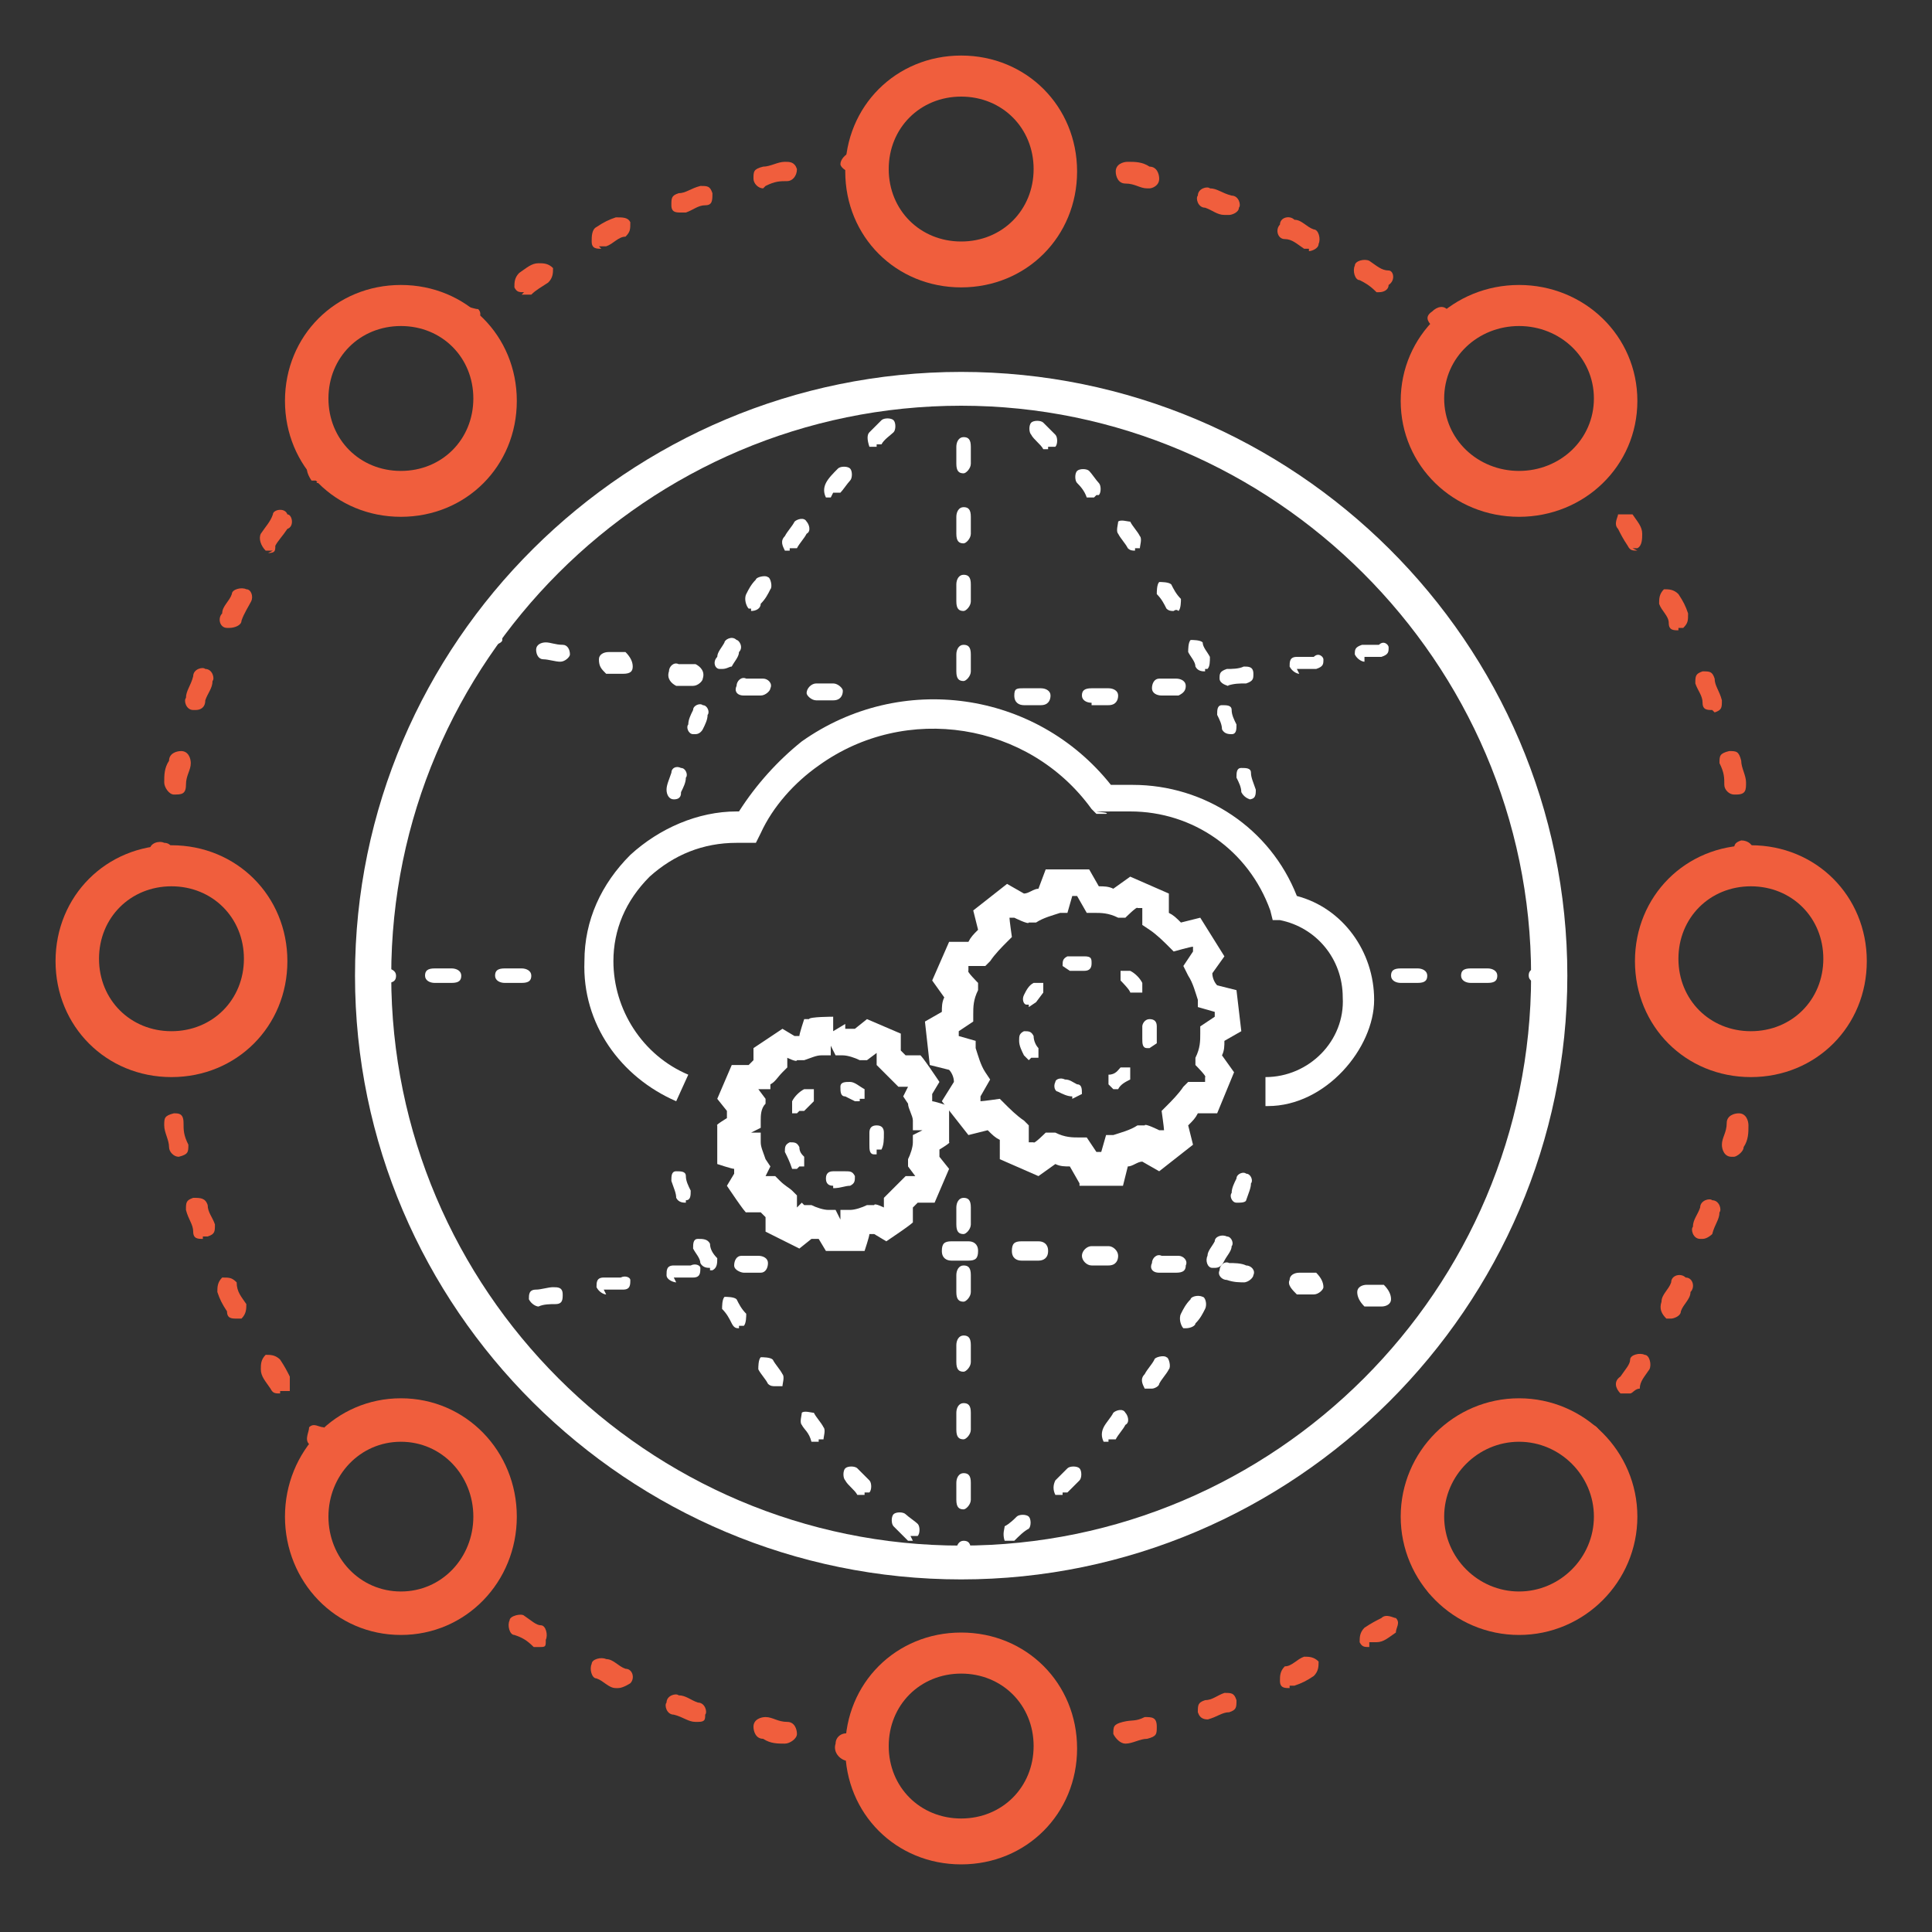 <?xml version="1.0" encoding="UTF-8"?>
<svg xmlns="http://www.w3.org/2000/svg" version="1.1" viewBox="0 0 80 80">
  <rect x="0" y="0" width="80" height="80" fill="#333333" stroke="none"/>
  <defs>
    <style>
      .cls-1 {
        fill: #fff;
      }

      .cls-1, .cls-2 {
        fill-rule: evenodd;
      }

      .cls-2 {
        fill: #f05e3d;
      }
    </style>
  </defs>
  <!-- Generator: Adobe Illustrator 28.7.3, SVG Export Plug-In . SVG Version: 1.2.0 Build 164)  -->
  <g>
    <g id="Layer_1">
      <g>
        <path class="cls-1" d="M52.4,45.8v-1.2c1.8,0,3.3-1.5,3.2-3.3,0-1.6-1.1-2.9-2.6-3.2h-.3c0,0-.1-.4-.1-.4-.9-2.5-3.2-4.1-5.8-4.1s-.7,0-1,.1h-.4c0,0-.2-.2-.2-.2-2.6-3.6-7.7-4.4-11.3-1.8-1,.7-1.9,1.7-2.4,2.8l-.2.4h-.8c-1.4,0-2.6.5-3.6,1.4-1,1-1.5,2.2-1.5,3.5,0,2,1.2,3.9,3.1,4.7l-.5,1.1c-2.3-1-3.9-3.2-3.8-5.8,0-1.7.7-3.2,1.9-4.4,1.2-1.1,2.8-1.8,4.4-1.8h.1c.7-1.1,1.6-2.1,2.6-2.9,4.1-2.9,9.7-2.1,12.8,1.8.3,0,.6,0,.9,0,3,0,5.7,1.8,6.8,4.6,1.9.5,3.2,2.3,3.2,4.3s-2,4.4-4.4,4.4"/>
        <path class="cls-1" d="M44.7,49l-.4-.7c-.2,0-.4,0-.6-.1l-.7.5-1.6-.7v-.8c-.2-.1-.3-.2-.5-.4l-.8.2-1.1-1.4.5-.8c0-.2-.1-.4-.2-.5l-.8-.2-.2-1.8.7-.4c0-.2,0-.4.1-.6l-.5-.7.7-1.6h.8c.1-.2.2-.3.4-.5l-.2-.8,1.4-1.1.7.4c.2,0,.4-.2.6-.2l.3-.8h1.8c0,0,.4.7.4.7.2,0,.4,0,.6.1l.7-.5,1.6.7v.8c.2.1.3.2.5.4l.8-.2,1,1.6-.5.7c0,.2.1.4.2.5l.8.2.2,1.7-.7.4c0,.2,0,.4-.1.6l.5.7-.7,1.7h-.8c-.1.2-.2.3-.4.5l.2.8-1.4,1.1-.7-.4c-.2,0-.4.2-.6.2l-.2.8h-1.8ZM43.4,46.9h.3c.4.2.7.2,1,.2h.3l.4.6h.2l.2-.7h.3c.3-.1.7-.2,1-.4h.3c0-.1.6.2.6.2h.2c0-.1-.1-.8-.1-.8l.2-.2c.2-.2.5-.5.7-.8l.2-.2h.7v-.2c.1,0-.4-.5-.4-.5v-.3c.2-.4.2-.7.2-1v-.3l.6-.4v-.2l-.7-.2v-.3c-.1-.3-.2-.7-.4-1l-.2-.4.4-.6v-.2c-.1,0-.8.2-.8.2l-.2-.2c-.2-.2-.5-.5-.8-.7l-.3-.2v-.7h-.2c0-.1-.5.4-.5.4h-.3c-.4-.2-.7-.2-1-.2h-.3l-.4-.7h-.2l-.2.7h-.3c-.3.1-.7.2-1,.4h-.3c0,.1-.6-.2-.6-.2h-.2c0,.1.1.8.1.8l-.2.2c-.2.2-.5.5-.7.8l-.2.2h-.7v.2c-.1,0,.4.5.4.5v.3c-.2.4-.2.7-.2,1v.3l-.6.4v.2l.7.2v.3c.1.3.2.7.4,1l.2.3-.4.7v.2c.1,0,.8-.1.8-.1l.2.2c.2.2.5.5.8.7l.2.2v.7h.2c0,.1.5-.4.5-.4Z"/>
        <path class="cls-1" d="M44.4,45.4h0c-.2,0-.4-.1-.6-.2-.1,0-.2-.2-.1-.4,0-.1.2-.2.4-.1.2,0,.3.1.5.2.2,0,.2.2.2.4l-.4.2ZM46.1,45.1l-.2-.2v-.4c.3,0,.4-.2.5-.3h.4c0,0,0,.5,0,.5-.2.1-.4.2-.5.4h-.1ZM42.6,43.9l-.2-.2c-.1-.2-.2-.4-.2-.6,0-.2,0-.3.2-.4.2,0,.3,0,.4.2,0,.2.1.4.2.5v.4h-.3ZM47.5,43.4h0c-.2,0-.2-.2-.2-.4,0-.2,0-.4,0-.5s.1-.3.3-.3.3.1.3.3h-.3.3c0,.2,0,.5,0,.7l-.3.2ZM42.6,41.6h-.1c-.1,0-.2-.2-.1-.4.1-.2.2-.4.4-.5h.4c0,0,0,.4,0,.4l-.3.4-.3.2ZM47,41.1h-.2c0-.1-.4-.5-.4-.5v-.4c0,0,.4,0,.4,0,.2.1.4.3.5.5v.4c0,0-.2,0-.2,0ZM44.3,40.2l-.3-.2c0-.2,0-.3.2-.4.2,0,.4,0,.7,0s.3.1.3.3-.1.3-.3.3-.4,0-.5,0h0Z"/>
        <path class="cls-1" d="M34.2,51.8l-.3-.5h-.3c0,0-.5.4-.5.4l-1.4-.7v-.6l-.2-.2h-.6c0,.1-.8-1.1-.8-1.1l.3-.5v-.2c-.1,0-.7-.2-.7-.2v-1.6c-.1,0,.4-.3.4-.3v-.3c0,0-.4-.5-.4-.5l.6-1.4h.7l.2-.2v-.5c0,0,1.2-.8,1.2-.8l.5.3h.2c0-.1.2-.7.2-.7h.2c0-.1,1-.1,1-.1v.6l.5-.3v.2c.1,0,.4,0,.4,0l.5-.4,1.4.6v.7l.2.2h.6c0-.1.8,1.1.8,1.1l-.3.5v.3c.1,0,.7.2.7.2v1.5c.1,0-.4.3-.4.3v.3c0,0,.4.5.4.5l-.6,1.4h-.7l-.2.2v.6c.1,0-1.1.8-1.1.8l-.5-.3h-.2c0,.1-.2.7-.2.7h-1.6ZM33.3,49.9h.3c.2.1.5.2.7.2h.3l.2.4v-.4c.1,0,.4,0,.4,0,.2,0,.5-.1.7-.2h.3c0-.1.4.1.4.1v-.4l.2-.2c.2-.2.3-.3.5-.5l.2-.2h.4l-.3-.4v-.3c.1-.2.2-.5.2-.7v-.3l.4-.2h-.4c0-.1,0-.4,0-.4,0-.2-.2-.5-.2-.7l-.2-.3.2-.4h-.4c0,0-.2-.2-.2-.2-.2-.2-.3-.3-.5-.5l-.2-.2v-.5l-.4.3h-.3c-.2-.1-.5-.2-.7-.2h-.3l-.2-.4v.4c-.1,0-.4,0-.4,0-.2,0-.4.1-.7.2h-.3c0,.1-.4-.1-.4-.1v.4c0,0-.2.2-.2.2-.2.2-.3.4-.5.5v.2h-.5l.3.4v.2c-.2.2-.2.5-.2.7v.3l-.4.2h.4c0,.1,0,.4,0,.4,0,.2.1.4.2.7l.2.3-.2.4h.4c0,0,.2.2.2.2.2.2.4.3.5.4l.2.2v.5l.2-.2Z"/>
        <path class="cls-1" d="M34.5,49.1c-.2,0-.3-.1-.3-.3s.1-.3.3-.3.4,0,.5,0c.2,0,.3,0,.4.2,0,.2,0,.3-.2.4-.2,0-.4.1-.7.1M33,48.4h-.2c-.1-.3-.2-.5-.3-.7,0-.2,0-.3.2-.4.2,0,.3,0,.4.2,0,.2.1.3.2.4v.4c0,0-.2,0-.2,0ZM36.3,47.8h-.1c-.2,0-.2-.2-.2-.4,0-.2,0-.3,0-.5s.1-.3.3-.3.3.1.3.3h0c0,.3,0,.5-.1.7h-.2ZM33,46.1h-.2c0,0,0-.5,0-.5.1-.2.3-.4.5-.5h.4c0,0,0,.5,0,.5l-.4.4h-.2ZM35.6,45.6h-.2c0,0-.4-.2-.4-.2-.2,0-.2-.2-.2-.4,0-.2.2-.2.4-.2.2,0,.4.2.6.3v.4c0,0-.2,0-.2,0Z"/>
        <path class="cls-1" d="M39.8,65.4c-13.8,0-25.1-11.2-25.1-25s11.3-25,25.1-25,25.1,11.2,25.1,25c0,13.7-11.3,25-25.1,25M39.8,16.8c-13,0-23.6,10.6-23.6,23.6s10.6,23.6,23.6,23.6,23.6-10.6,23.6-23.6-10.7-23.6-23.6-23.6"/>
        <path class="cls-1" d="M39.9,16.7c-.2,0-.3-.1-.3-.4v-.4c0-.2.1-.4.3-.4s.3.1.3.4v.4c0,.2-.2.4-.3.4"/>
        <path class="cls-1" d="M39.9,62.5c-.2,0-.3-.1-.3-.4v-.7c0-.2.1-.4.3-.4s.3.1.3.4v.7c0,.2-.2.4-.3.4M39.9,59.6c-.2,0-.3-.1-.3-.4v-.7c0-.2.1-.4.3-.4s.3.1.3.4v.7c0,.2-.2.4-.3.4M39.9,56.8c-.2,0-.3-.1-.3-.4v-.7c0-.2.1-.4.3-.4s.3.1.3.4v.7c0,.2-.2.4-.3.4M39.9,53.9c-.2,0-.3-.1-.3-.4v-.7c0-.2.1-.4.3-.4s.3.1.3.4v.7c0,.2-.2.4-.3.4M39.9,51.1c-.2,0-.3-.1-.3-.4v-.7c0-.2.1-.4.3-.4s.3.1.3.4v.7c0,.2-.2.4-.3.4M39.9,28.2c-.2,0-.3-.1-.3-.4v-.7c0-.2.1-.4.3-.4s.3.1.3.4v.7c0,.2-.2.4-.3.4M39.9,25.3c-.2,0-.3-.1-.3-.4v-.7c0-.2.1-.4.3-.4s.3.1.3.4v.7c0,.2-.2.4-.3.4M39.9,22.5c-.2,0-.3-.1-.3-.4v-.7c0-.2.1-.4.3-.4s.3.1.3.4v.7c0,.2-.2.4-.3.4M39.9,19.6c-.2,0-.3-.1-.3-.4v-.7c0-.2.1-.4.3-.4s.3.1.3.4v.7c0,.2-.2.4-.3.4"/>
        <path class="cls-1" d="M39.9,65c-.2,0-.3-.1-.3-.4v-.4c0-.2.1-.4.3-.4s.3.1.3.4v.4c0,.2-.2.4-.3.4"/>
        <path class="cls-1" d="M64.1,40.7h-.4c-.2,0-.4-.1-.4-.3s.1-.3.4-.3h.4c.2,0,.4.1.4.3s-.1.3-.4.3"/>
        <path class="cls-1" d="M61.6,40.7h-.7c-.2,0-.4-.1-.4-.3s.1-.3.4-.3h.7c.2,0,.4.1.4.3s-.1.3-.4.3M58.7,40.7h-.7c-.2,0-.4-.1-.4-.3s.1-.3.4-.3h.7c.2,0,.4.1.4.3s-.1.3-.4.3M21.6,40.7h-.7c-.2,0-.4-.1-.4-.3s.1-.3.4-.3h.7c.2,0,.4.1.4.3s-.1.3-.4.3M18.7,40.7h-.7c-.2,0-.4-.1-.4-.3s.1-.3.4-.3h.7c.2,0,.4.1.4.3s-.1.3-.4.3"/>
        <path class="cls-1" d="M16,40.7h-.4c-.2,0-.4-.1-.4-.3s.1-.3.4-.3h.4c.2,0,.4.1.4.3s-.1.3-.4.3"/>
        <path class="cls-1" d="M20.4,26.7h-.4c-.2-.1-.3-.3-.3-.5,0-.2.2-.3.4-.3h.4c.2.2.3.4.3.6,0,.1-.2.2-.4.2"/>
        <path class="cls-1" d="M42.4,29.2c-.2,0-.4-.1-.4-.4s.1-.3.4-.3h.7c.2,0,.4.1.4.3s-.1.4-.4.4h-.7ZM45.2,29.1c-.2,0-.4-.1-.4-.3s.1-.3.4-.3.5,0,.7,0c.2,0,.4.1.4.3s-.1.4-.4.4-.4,0-.7,0M34.5,29h0c-.3,0-.5,0-.7,0-.2,0-.4-.2-.4-.3,0-.2.2-.4.4-.4.2,0,.5,0,.7,0s.4.2.4.3c0,.2-.1.4-.4.4M48.1,28.8c-.2,0-.4-.1-.4-.3,0-.2.1-.4.3-.4.2,0,.5,0,.7,0s.4.1.4.3c0,.2-.1.3-.3.4-.3,0-.5,0-.8,0M31.6,28.8h0c-.3,0-.5,0-.8,0s-.4-.2-.3-.4c0-.2.2-.4.4-.3.2,0,.5,0,.7,0s.4.2.3.4c0,.1-.2.3-.4.3M50.9,28.4c-.1,0-.4-.1-.4-.3,0-.2,0-.3.3-.4.2,0,.5,0,.7-.1.2,0,.4,0,.4.3,0,.2,0,.3-.3.4-.3,0-.5,0-.8.1M28.8,28.4h-.8c-.2-.1-.4-.3-.3-.6,0-.2.2-.4.4-.3h.7c.2.1.4.3.3.6,0,.1-.2.3-.4.3M53.8,27.9c-.1,0-.3-.1-.4-.3,0-.2,0-.4.3-.4h.7c.2-.2.4,0,.4.1,0,.2,0,.3-.3.4h-.8ZM25.9,27.9h-.8c-.2-.2-.3-.3-.3-.6,0-.2.2-.3.4-.3h.7c.2.2.3.4.3.6s-.1.3-.4.3M56.5,27.4c-.1,0-.3-.1-.4-.3,0-.2,0-.3.3-.4h.7c.2-.2.4,0,.4.1,0,.2,0,.3-.3.4h-.7c0,.1,0,.1,0,.1ZM23.2,27.4h0c-.2,0-.5-.1-.7-.1-.2,0-.3-.2-.3-.4,0-.2.2-.3.4-.3.2,0,.4.1.7.1.2,0,.3.2.3.4,0,.1-.2.3-.4.3"/>
        <path class="cls-1" d="M59.3,26.7c-.1,0-.3,0-.4-.3,0-.1,0-.4.3-.4h.4c.2-.1.4,0,.4.2,0,.2,0,.4-.3.4h-.4c0,0,0,0,0,0Z"/>
        <path class="cls-1" d="M19.9,54.8c-.2,0-.3,0-.4-.3,0-.2,0-.4.3-.4h.4c.2-.1.4,0,.5.2,0,.2,0,.4-.3.4h-.4c0,0,0,0,0,0Z"/>
        <path class="cls-1" d="M22.3,54.1c-.1,0-.3-.1-.4-.3,0-.2,0-.4.3-.4.2,0,.5-.1.7-.1.2,0,.4,0,.4.3,0,.2,0,.4-.3.4-.2,0-.5,0-.7.1h0ZM57.3,54.1h-.8c-.2-.2-.3-.4-.3-.6,0-.2.2-.3.4-.3h.7c.2.2.3.4.3.6,0,.2-.2.3-.4.3M25.1,53.6c-.1,0-.3-.1-.4-.3,0-.2,0-.4.3-.4h.7c.2-.1.4,0,.4.1,0,.2,0,.4-.3.4h-.8ZM54.5,53.6h-.8c-.2-.2-.4-.4-.3-.6,0-.2.2-.3.4-.3h.7c.2.2.3.4.3.6,0,.1-.2.3-.4.3M28,53.1c-.1,0-.4-.1-.4-.3,0-.2,0-.4.3-.4h.7c.2-.1.4,0,.4.1,0,.2,0,.4-.3.4h-.8ZM51.6,53.1h0c-.3,0-.5,0-.8-.1-.2,0-.4-.2-.3-.4,0-.2.2-.4.4-.3.2,0,.5,0,.7.1.2,0,.4.2.3.4,0,.1-.2.3-.4.3M30.8,52.7c-.1,0-.4-.1-.4-.3,0-.2.1-.4.3-.4.2,0,.5,0,.7,0s.4.1.4.3c0,.2-.1.4-.3.4-.3,0-.5,0-.8,0M48.8,52.7h0c-.3,0-.5,0-.8,0s-.4-.2-.3-.4c0-.2.2-.4.4-.3.2,0,.5,0,.7,0s.4.2.3.4c0,.2-.1.3-.4.3M45.9,52.4h0c-.3,0-.5,0-.7,0s-.4-.2-.4-.4c0-.2.2-.4.4-.4.2,0,.5,0,.7,0,.2,0,.4.2.4.4,0,.2-.1.4-.4.4M43,52.2h-.7c-.2,0-.4-.1-.4-.4s.1-.4.4-.4h.7c.2,0,.4.1.4.4s-.2.4-.4.4M39.4,52.2c-.2,0-.4-.1-.4-.4s.1-.4.4-.4h.7c.2,0,.4.1.4.4s-.1.4-.4.4h-.7Z"/>
        <path class="cls-1" d="M59.7,54.8h-.4c-.2-.1-.3-.3-.3-.5s.2-.3.4-.3h.4c.2.1.3.3.3.5,0,.2-.2.3-.4.3"/>
        <path class="cls-1" d="M38.5,16.6h-.3c-.1-.3,0-.5,0-.6l.3-.2c.1-.1.3,0,.5,0,.1.1,0,.4,0,.5l-.3.2h-.2Z"/>
        <path class="cls-1" d="M37.8,63.8h-.2c-.2-.2-.4-.4-.6-.6-.1-.1-.1-.4,0-.5.1-.1.4-.1.5,0,.1.1.4.3.5.4.1.1.1.4,0,.5h-.3ZM35.8,61.9h-.3c-.1-.2-.4-.4-.5-.6-.1-.1-.1-.4,0-.5.1-.1.4-.1.5,0,.1.1.4.4.5.5.1.1.1.4,0,.5h-.2ZM33.9,59.7h-.3c-.1-.4-.3-.5-.4-.7-.1-.1,0-.4,0-.5.1-.1.4,0,.5,0,.1.2.3.4.4.6.1.1,0,.4,0,.5h-.2ZM32.1,57.4c-.1,0-.2,0-.3-.1-.1-.2-.3-.4-.4-.6,0-.1,0-.4.1-.5.1,0,.4,0,.5.1.1.2.3.4.4.6.1.1,0,.4,0,.5h-.2ZM30.6,55c-.1,0-.2,0-.3-.2-.1-.2-.2-.4-.4-.6,0-.1,0-.4.1-.5.1,0,.4,0,.5.1.1.2.2.4.4.6,0,.1,0,.4-.1.5h-.2ZM29.4,52.5c-.1,0-.3,0-.4-.2,0-.2-.2-.4-.3-.6,0-.2,0-.4.2-.4.2,0,.4,0,.5.2,0,.2.1.4.3.6,0,.2,0,.4-.2.5h-.1ZM28.4,49.8c-.1,0-.3,0-.4-.2,0-.2-.1-.4-.2-.7,0-.2,0-.4.2-.4.2,0,.4,0,.4.2,0,.2.1.4.2.6,0,.2,0,.4-.2.4h0ZM27.9,33.1h0c-.2,0-.3-.2-.3-.4,0-.2.1-.4.2-.7,0-.2.2-.3.4-.2.2,0,.3.3.2.4,0,.2-.1.4-.2.6,0,.1,0,.3-.3.3M28.8,30.4h-.1c-.2,0-.3-.3-.2-.4,0-.2.1-.4.2-.6,0-.2.3-.3.4-.2.2,0,.3.3.2.4,0,.2-.1.4-.2.6,0,0-.1.2-.3.2M29.9,27.7h-.1c-.2,0-.3-.3-.1-.5,0-.2.2-.4.3-.6,0-.1.3-.3.5-.1.1,0,.3.3.1.5,0,.2-.2.4-.3.6-.1,0-.2.1-.4.1M31.1,25.2h-.1c-.1-.1-.2-.4-.1-.6.1-.2.2-.4.4-.6,0-.1.4-.2.5-.1.1,0,.2.4.1.5-.1.2-.2.4-.4.6,0,.2-.2.3-.4.3M32.7,22.8h-.2c-.1-.2-.2-.4,0-.6.1-.2.3-.4.4-.6.1-.1.4-.2.5,0,.1.1.2.4,0,.5-.1.2-.3.4-.4.6h-.3ZM34.4,20.6h-.2c-.1-.2-.1-.4,0-.6.1-.2.3-.4.5-.6.1-.1.4-.1.5,0,.1.1.1.4,0,.5-.1.1-.3.4-.4.5h-.3ZM36.3,18.5h-.3c-.1-.3-.1-.5,0-.6.1-.1.4-.4.5-.5.1-.1.4-.1.5,0,.1.1.1.4,0,.5-.1.1-.4.3-.5.5h-.2Z"/>
        <path class="cls-1" d="M39.9,65h-.3c-.2,0-.3-.1-.3-.3s.1-.3.3-.3h.3c.2,0,.3.1.3.3s0,.3-.3.3"/>
        <path class="cls-1" d="M41.3,16.6h-.2c0,0-.3-.3-.3-.3-.2-.1-.2-.4,0-.5.2-.1.4-.2.5,0l.3.2c.2.1.2.4,0,.5,0,.1-.2.1-.3.1"/>
        <path class="cls-1" d="M41.9,63.8h-.3c-.1-.3,0-.5,0-.6.2-.1.4-.3.5-.4.1-.1.4-.1.5,0,.1.1.1.4,0,.5-.2.1-.4.3-.6.5h-.2ZM44,61.9h-.3c-.1-.2-.1-.4,0-.6.1-.1.4-.4.5-.5.1-.1.4-.1.5,0,.1.1.1.4,0,.5-.1.1-.4.4-.5.5h-.2ZM45.9,59.7h-.2c-.1-.2-.1-.4,0-.6.1-.2.3-.4.4-.6.1-.1.4-.2.5,0,.1.1.2.4,0,.5-.1.2-.3.4-.4.6h-.3ZM47.6,57.5h-.2c-.1-.2-.2-.4,0-.6.1-.2.3-.4.4-.6,0-.1.4-.2.5-.1.1,0,.2.4.1.5-.1.2-.3.4-.4.6,0,.1-.2.2-.3.2M49.1,55h-.1c-.1-.1-.2-.4-.1-.6.1-.2.2-.4.4-.6,0-.1.3-.2.5-.1.1,0,.2.3.1.5-.1.2-.2.4-.4.6,0,.1-.2.2-.4.2M50.3,52.5h-.1c-.2,0-.3-.3-.2-.5,0-.2.2-.4.3-.6,0-.2.3-.3.5-.2.2,0,.3.3.2.4,0,.2-.2.4-.3.6-.1.2-.2.3-.4.3M51.3,49.8h-.1c-.2,0-.3-.3-.2-.4,0-.2.1-.4.2-.6,0-.2.3-.3.4-.2.2,0,.3.3.2.4,0,.2-.1.4-.2.7,0,0,0,.1-.3.1M51.8,33.1c-.1,0-.3-.1-.4-.3,0-.2-.1-.4-.2-.6,0-.2,0-.4.2-.4.2,0,.4,0,.4.2,0,.2.1.4.2.7,0,.2,0,.4-.3.4M51,30.4c-.1,0-.3,0-.4-.2,0-.2-.1-.4-.2-.6,0-.2,0-.4.2-.4.2,0,.4,0,.4.2,0,.2.1.4.2.6,0,.2,0,.4-.2.4h0ZM49.9,27.8c-.1,0-.3,0-.4-.2,0-.2-.2-.4-.3-.6,0-.1,0-.4.1-.5.1,0,.4,0,.5.1,0,.2.2.4.3.6,0,.2,0,.4-.1.5h-.1ZM48.6,25.3c-.1,0-.2,0-.3-.1-.1-.2-.2-.4-.4-.6,0-.1,0-.4.1-.5.1,0,.4,0,.5.1.1.2.2.4.4.6,0,.1,0,.4-.1.5-.1-.1-.2,0-.2,0M47,22.8c-.1,0-.2,0-.3-.1-.1-.2-.3-.4-.4-.6-.1-.1,0-.4,0-.5.1-.1.4,0,.5,0,.1.2.3.4.4.6.1.1,0,.4,0,.5h-.2ZM45.3,20.6h-.3c-.1-.3-.3-.5-.4-.6-.1-.1-.1-.4,0-.5.1-.1.4-.1.5,0,.1.1.3.4.4.5.1.1.1.4,0,.5h-.1ZM43.4,18.6h-.2c-.1-.2-.4-.4-.5-.6-.1-.1-.1-.4,0-.5.1-.1.4-.1.5,0,.1.1.4.4.5.5.1.1.1.4,0,.5-.1,0-.2,0-.3,0"/>
        <path class="cls-1" d="M39.9,65c-.2,0-.3-.1-.3-.3s.1-.3.3-.3h.3v.3c0,0,0,.3,0,.3h-.3Z"/>
        <path class="cls-2" d="M39.8,11.9c-2.7,0-4.8-2.1-4.8-4.8s2.1-4.8,4.8-4.8,4.8,2.1,4.8,4.8-2.1,4.8-4.8,4.8M39.8,4c-1.7,0-3,1.3-3,3s1.3,3,3,3,3-1.3,3-3-1.3-3-3-3"/>
        <path class="cls-2" d="M39.8,77.2c-2.7,0-4.8-2.1-4.8-4.8s2.1-4.8,4.8-4.8,4.8,2.1,4.8,4.8-2.1,4.8-4.8,4.8M39.8,69.3c-1.7,0-3,1.3-3,3s1.3,3,3,3,3-1.3,3-3-1.3-3-3-3"/>
        <path class="cls-2" d="M72.5,44.6c-2.7,0-4.8-2.1-4.8-4.8s2.1-4.8,4.8-4.8,4.8,2.1,4.8,4.8-2.1,4.8-4.8,4.8M72.5,36.7c-1.7,0-3,1.3-3,3s1.3,3,3,3,3-1.3,3-3-1.3-3-3-3"/>
        <path class="cls-2" d="M7.1,44.6c-2.7,0-4.8-2.1-4.8-4.8s2.1-4.8,4.8-4.8,4.8,2.1,4.8,4.8-2.1,4.8-4.8,4.8M7.1,36.7c-1.7,0-3,1.3-3,3s1.3,3,3,3,3-1.3,3-3-1.3-3-3-3"/>
        <path class="cls-2" d="M62.9,67.7c-2.7,0-4.9-2.2-4.9-4.9s2.2-4.9,4.9-4.9,4.9,2.2,4.9,4.9-2.2,4.9-4.9,4.9M62.9,59.7c-1.7,0-3.1,1.4-3.1,3.1s1.4,3.1,3.1,3.1,3.1-1.4,3.1-3.1-1.4-3.1-3.1-3.1"/>
        <path class="cls-2" d="M16.6,21.4c-2.7,0-4.8-2.1-4.8-4.8s2.1-4.8,4.8-4.8,4.8,2.1,4.8,4.8-2.1,4.8-4.8,4.8M16.6,13.5c-1.7,0-3,1.3-3,3s1.3,3,3,3,3-1.3,3-3-1.3-3-3-3"/>
        <path class="cls-2" d="M16.6,67.7c-2.7,0-4.8-2.2-4.8-4.9s2.1-4.9,4.8-4.9,4.8,2.2,4.8,4.9-2.1,4.9-4.8,4.9M16.6,59.7c-1.7,0-3,1.4-3,3.1s1.3,3.1,3,3.1,3-1.4,3-3.1-1.3-3.1-3-3.1"/>
        <path class="cls-2" d="M62.9,21.4c-2.7,0-4.9-2.1-4.9-4.8s2.2-4.8,4.9-4.8,4.9,2.1,4.9,4.8-2.2,4.8-4.9,4.8M62.9,13.5c-1.7,0-3.1,1.3-3.1,3s1.4,3,3.1,3,3.1-1.3,3.1-3-1.4-3-3.1-3"/>
        <path class="cls-2" d="M43.8,7.1h-.5c-.3,0-.4-.4-.3-.6,0-.3.3-.4.5-.4h.4c.3,0,.4.4.3.6,0,.2-.2.4-.4.4"/>
        <path class="cls-2" d="M57.3,12.1h-.3c-.3-.3-.5-.4-.7-.5-.2,0-.3-.4-.2-.6,0-.2.4-.3.6-.2.3.2.5.4.8.4.2,0,.3.4,0,.6,0,.2-.2.3-.4.3M54.2,10.3h-.2c-.3-.2-.5-.4-.8-.4-.3,0-.4-.4-.2-.6,0-.3.4-.4.6-.2.3,0,.5.3.8.4.2,0,.3.4.2.6,0,.2-.3.3-.4.3M50.9,8.9h-.2c-.3,0-.5-.2-.8-.3-.3,0-.4-.4-.3-.5,0-.3.4-.4.5-.3.3,0,.5.2.9.3.3,0,.4.4.3.5,0,.2-.3.3-.4.3M47.5,7.8h0c-.3,0-.5-.2-.9-.2-.3,0-.4-.3-.4-.5,0-.3.3-.4.5-.4.3,0,.6,0,.9.2.3,0,.4.3.4.5,0,.3-.3.4-.4.4"/>
        <path class="cls-2" d="M60,13.9h-.3c0,0-.4-.4-.4-.4-.2-.2-.3-.4,0-.6.2-.2.5-.3.7,0l.4.3c.2.2.3.4,0,.6,0,.2-.3.2-.4.2"/>
        <path class="cls-2" d="M65.6,60.4h-.3c-.2-.3-.3-.6,0-.8l.3-.4c.2-.2.4-.3.6,0,.2.2.3.5,0,.7l-.3.4-.4.2Z"/>
        <path class="cls-2" d="M67.4,57.7h-.3c-.2-.2-.3-.5,0-.7.2-.3.4-.5.4-.7,0-.2.4-.3.6-.2.2,0,.3.4.2.6-.2.3-.4.5-.4.8-.2,0-.3.2-.4.2M69.2,54.6h-.2c-.2-.2-.3-.4-.2-.7,0-.3.3-.5.4-.8,0-.3.4-.4.6-.2.3,0,.4.4.2.6,0,.3-.3.5-.4.8,0,.2-.3.3-.4.3M70.6,51.3h-.2c-.3,0-.4-.4-.3-.5,0-.3.2-.5.3-.8,0-.3.4-.4.5-.3.3,0,.4.4.3.5,0,.3-.2.5-.3.9,0,0-.2.2-.4.2M71.7,47.9h0c-.3,0-.4-.3-.4-.5,0-.3.2-.5.2-.9,0-.3.3-.4.5-.4.3,0,.4.3.4.5,0,.3,0,.6-.2.9,0,.2-.3.4-.4.4"/>
        <path class="cls-2" d="M72.3,44.2h0c-.3,0-.5-.3-.5-.5v-.4c.1-.3.4-.4.7-.3.3,0,.5.3.4.5v.4c-.1.2-.3.3-.6.3"/>
        <path class="cls-2" d="M6.6,36.1h0c-.3,0-.4-.3-.4-.5v-.4c0-.3.4-.4.6-.3.3,0,.4.3.4.5v.4c0,.2-.3.3-.5.3"/>
        <path class="cls-2" d="M7.2,32.9h0c-.2,0-.4-.3-.4-.5,0-.3,0-.6.2-.9,0-.3.3-.4.5-.4.3,0,.4.3.4.5,0,.3-.2.5-.2.9s-.2.4-.5.4M8.2,29.4h-.2c-.3,0-.4-.4-.3-.5,0-.3.2-.5.3-.9,0-.3.4-.4.5-.3.3,0,.4.4.3.5,0,.3-.2.5-.3.8,0,.3-.2.4-.4.4M9.6,26h-.2c-.3,0-.4-.4-.2-.6,0-.3.3-.5.4-.8,0-.2.4-.3.6-.2.2,0,.3.3.2.5s-.3.5-.4.8c0,.2-.3.3-.5.3M11.3,22.8h-.3c-.2-.2-.3-.5-.2-.7.2-.3.4-.5.5-.8,0-.2.5-.3.6,0,.2,0,.3.5,0,.6-.2.3-.4.5-.5.7,0,.2,0,.3-.3.3"/>
        <path class="cls-2" d="M13.2,19.9h-.3c-.2-.3-.3-.6,0-.8l.3-.4c.2-.2.4-.3.6,0,.2.2.3.5,0,.7l-.3.4c0,.2-.2.2-.4.2"/>
        <path class="cls-2" d="M6.7,44.2c-.2,0-.5-.2-.5-.4v-.4c0-.3,0-.4.3-.5.3,0,.5.2.5.4v.4c0,.3,0,.5-.4.5"/>
        <path class="cls-2" d="M11.6,57.7c-.2,0-.3,0-.4-.2-.2-.3-.4-.5-.4-.8,0-.2,0-.4.2-.6.2,0,.4,0,.6.2.2.3.3.5.4.7,0,.2,0,.4,0,.6-.2,0-.3,0-.4,0M9.8,54.6c-.2,0-.4,0-.4-.3-.2-.3-.3-.5-.4-.8,0-.2,0-.4.2-.6.3,0,.4,0,.6.2,0,.4.2.6.4.9,0,.2,0,.4-.2.6h-.3ZM8.4,51.3c-.2,0-.4,0-.4-.3,0-.3-.2-.5-.3-.9,0-.3,0-.4.3-.5.3,0,.5,0,.6.3,0,.3.2.5.3.8,0,.3,0,.4-.3.5h-.2ZM7.4,47.9c-.2,0-.4-.2-.4-.4,0-.3-.2-.6-.2-.9,0-.3,0-.4.4-.5.2,0,.4,0,.4.4,0,.3,0,.5.2.9,0,.3,0,.4-.4.5"/>
        <path class="cls-2" d="M13.5,60.4l-.4-.2-.3-.4c-.2-.2,0-.5,0-.7.2-.2.4,0,.6,0l.3.4c.2.2,0,.5,0,.7h-.3Z"/>
        <path class="cls-2" d="M19.5,66.2h-.3c0,0-.4-.4-.4-.4-.2-.2-.3-.4,0-.6.2-.2.5-.3.7,0l.4.3c.2.2.3.4,0,.6,0,0-.2.2-.4.2"/>
        <path class="cls-2" d="M32.5,72.2h0c-.3,0-.6,0-.9-.2-.3,0-.4-.3-.4-.5,0-.3.3-.4.5-.4.3,0,.5.2.9.2.3,0,.4.3.4.5,0,.2-.3.4-.5.4M29,71.3h-.2c-.3,0-.5-.2-.9-.3-.3,0-.4-.4-.3-.5,0-.3.4-.4.5-.3.3,0,.5.2.8.3.3,0,.4.4.3.5,0,.2,0,.3-.3.3M25.7,69.9h-.2c-.3,0-.5-.3-.8-.4-.2,0-.3-.4-.2-.6,0-.2.4-.3.6-.2.3,0,.5.3.8.4.3,0,.4.4.2.6,0,0-.3.2-.5.2M22.4,68.2h-.3c-.3-.3-.5-.4-.8-.5-.2,0-.3-.4-.2-.6,0-.2.5-.3.6-.2.3.2.5.4.7.4.2,0,.3.4.2.6,0,.3,0,.3-.3.3"/>
        <path class="cls-2" d="M35.6,72.9h-.6c-.3-.1-.5-.4-.4-.7,0-.3.3-.5.6-.4h.5c.3.1.5.4.4.7,0,.2-.3.4-.5.4"/>
        <path class="cls-2" d="M43.4,72.9c-.2,0-.4-.2-.4-.4,0-.3.2-.5.4-.5h.4c.3,0,.4,0,.5.3,0,.3-.2.5-.4.5h-.5Z"/>
        <path class="cls-2" d="M46.6,72.2c-.2,0-.4-.2-.5-.4,0-.3,0-.4.4-.5s.5,0,.9-.2c.3,0,.5,0,.5.4,0,.3,0,.4-.4.5-.3,0-.6.2-.9.2h0ZM50.1,71.2c-.2,0-.4,0-.5-.3,0-.3,0-.4.3-.5.3,0,.5-.2.8-.3.3,0,.4,0,.5.3,0,.3,0,.4-.3.5-.3,0-.5.2-.9.3M53.4,69.9c-.2,0-.4,0-.4-.3,0-.2,0-.4.2-.6.3,0,.5-.3.8-.4.2,0,.4,0,.6.2,0,.2,0,.4-.2.6-.3.2-.5.3-.8.4h-.2ZM56.7,68.2c-.2,0-.3,0-.4-.2,0-.2,0-.4.2-.6.3-.2.5-.3.7-.4.2-.2.5,0,.6,0,.2.2,0,.4,0,.6-.3.2-.5.4-.8.4h-.3Z"/>
        <path class="cls-2" d="M59.6,66.2l-.4-.2c-.2-.2,0-.4,0-.6l.4-.3c.2-.2.5,0,.7,0,.2.2,0,.4,0,.6l-.4.3h-.3Z"/>
        <path class="cls-2" d="M65.8,19.9c-.2,0-.3,0-.3-.2,0,0-.2-.2-.3-.4-.2-.2-.2-.5,0-.6.2-.2.4-.2.6,0l.3.4c.2.2,0,.5,0,.6h-.3Z"/>
        <path class="cls-2" d="M71.8,32.9c-.2,0-.4-.2-.4-.4,0-.3,0-.5-.2-.9,0-.3,0-.4.4-.5.3,0,.4,0,.5.4,0,.3.2.6.2.9,0,.3,0,.5-.4.5h0ZM70.9,29.4c-.2,0-.4,0-.4-.3,0-.3-.2-.5-.3-.8,0-.3,0-.4.3-.5.3,0,.4,0,.5.3,0,.3.2.5.3.9,0,.3,0,.4-.3.5h0ZM69.5,26.1c-.2,0-.4,0-.4-.3,0-.3-.3-.5-.4-.8,0-.2,0-.4.2-.6.2,0,.4,0,.6.2.2.3.3.5.4.8,0,.3,0,.4-.2.6h-.2ZM67.8,22.8c-.2,0-.3,0-.4-.2-.2-.3-.3-.5-.4-.7-.2-.2,0-.5,0-.6.2,0,.4,0,.6,0,.2.3.4.5.4.8,0,.2,0,.5-.2.6h-.2Z"/>
        <path class="cls-2" d="M72.3,36.1c-.2,0-.5-.2-.5-.4v-.4c0-.3,0-.4.3-.5.3,0,.5.2.5.4v.4c0,.3,0,.4-.4.5"/>
        <path class="cls-2" d="M19.1,13.9c-.2,0-.3,0-.4-.2-.2-.2,0-.4,0-.6l.4-.3c.2-.2.5,0,.7,0,.2.2,0,.4,0,.6l-.4.3h-.3Z"/>
        <path class="cls-2" d="M21.7,12.1c-.2,0-.3,0-.4-.2,0-.2,0-.4.2-.6.3-.2.5-.4.8-.4.2,0,.4,0,.6.2,0,.2,0,.4-.2.6-.3.2-.5.3-.7.5h-.4ZM24.9,10.3c-.2,0-.4,0-.4-.3,0-.2,0-.5.2-.6.3-.2.5-.3.8-.4.3,0,.5,0,.6.2,0,.3,0,.4-.2.6-.3,0-.5.3-.8.4q-.2,0-.3,0M28.2,8.8c-.2,0-.4,0-.4-.3,0-.3,0-.4.3-.5.3,0,.5-.2.9-.3.3,0,.4,0,.5.3,0,.3,0,.5-.3.5-.3,0-.5.2-.8.3h-.2ZM31.6,7.8c-.2,0-.4-.2-.4-.4,0-.3,0-.4.4-.5.3,0,.6-.2.9-.2.2,0,.4,0,.5.3,0,.3-.2.5-.4.5-.3,0-.5,0-.9.2h0Z"/>
        <path class="cls-2" d="M35.2,7.1c-.2,0-.4-.2-.4-.3,0-.2.2-.4.4-.5h.4c.3,0,.4,0,.5.2,0,.2-.2.4-.4.5h-.5Z"/>
      </g>
    </g>
  </g>
</svg>